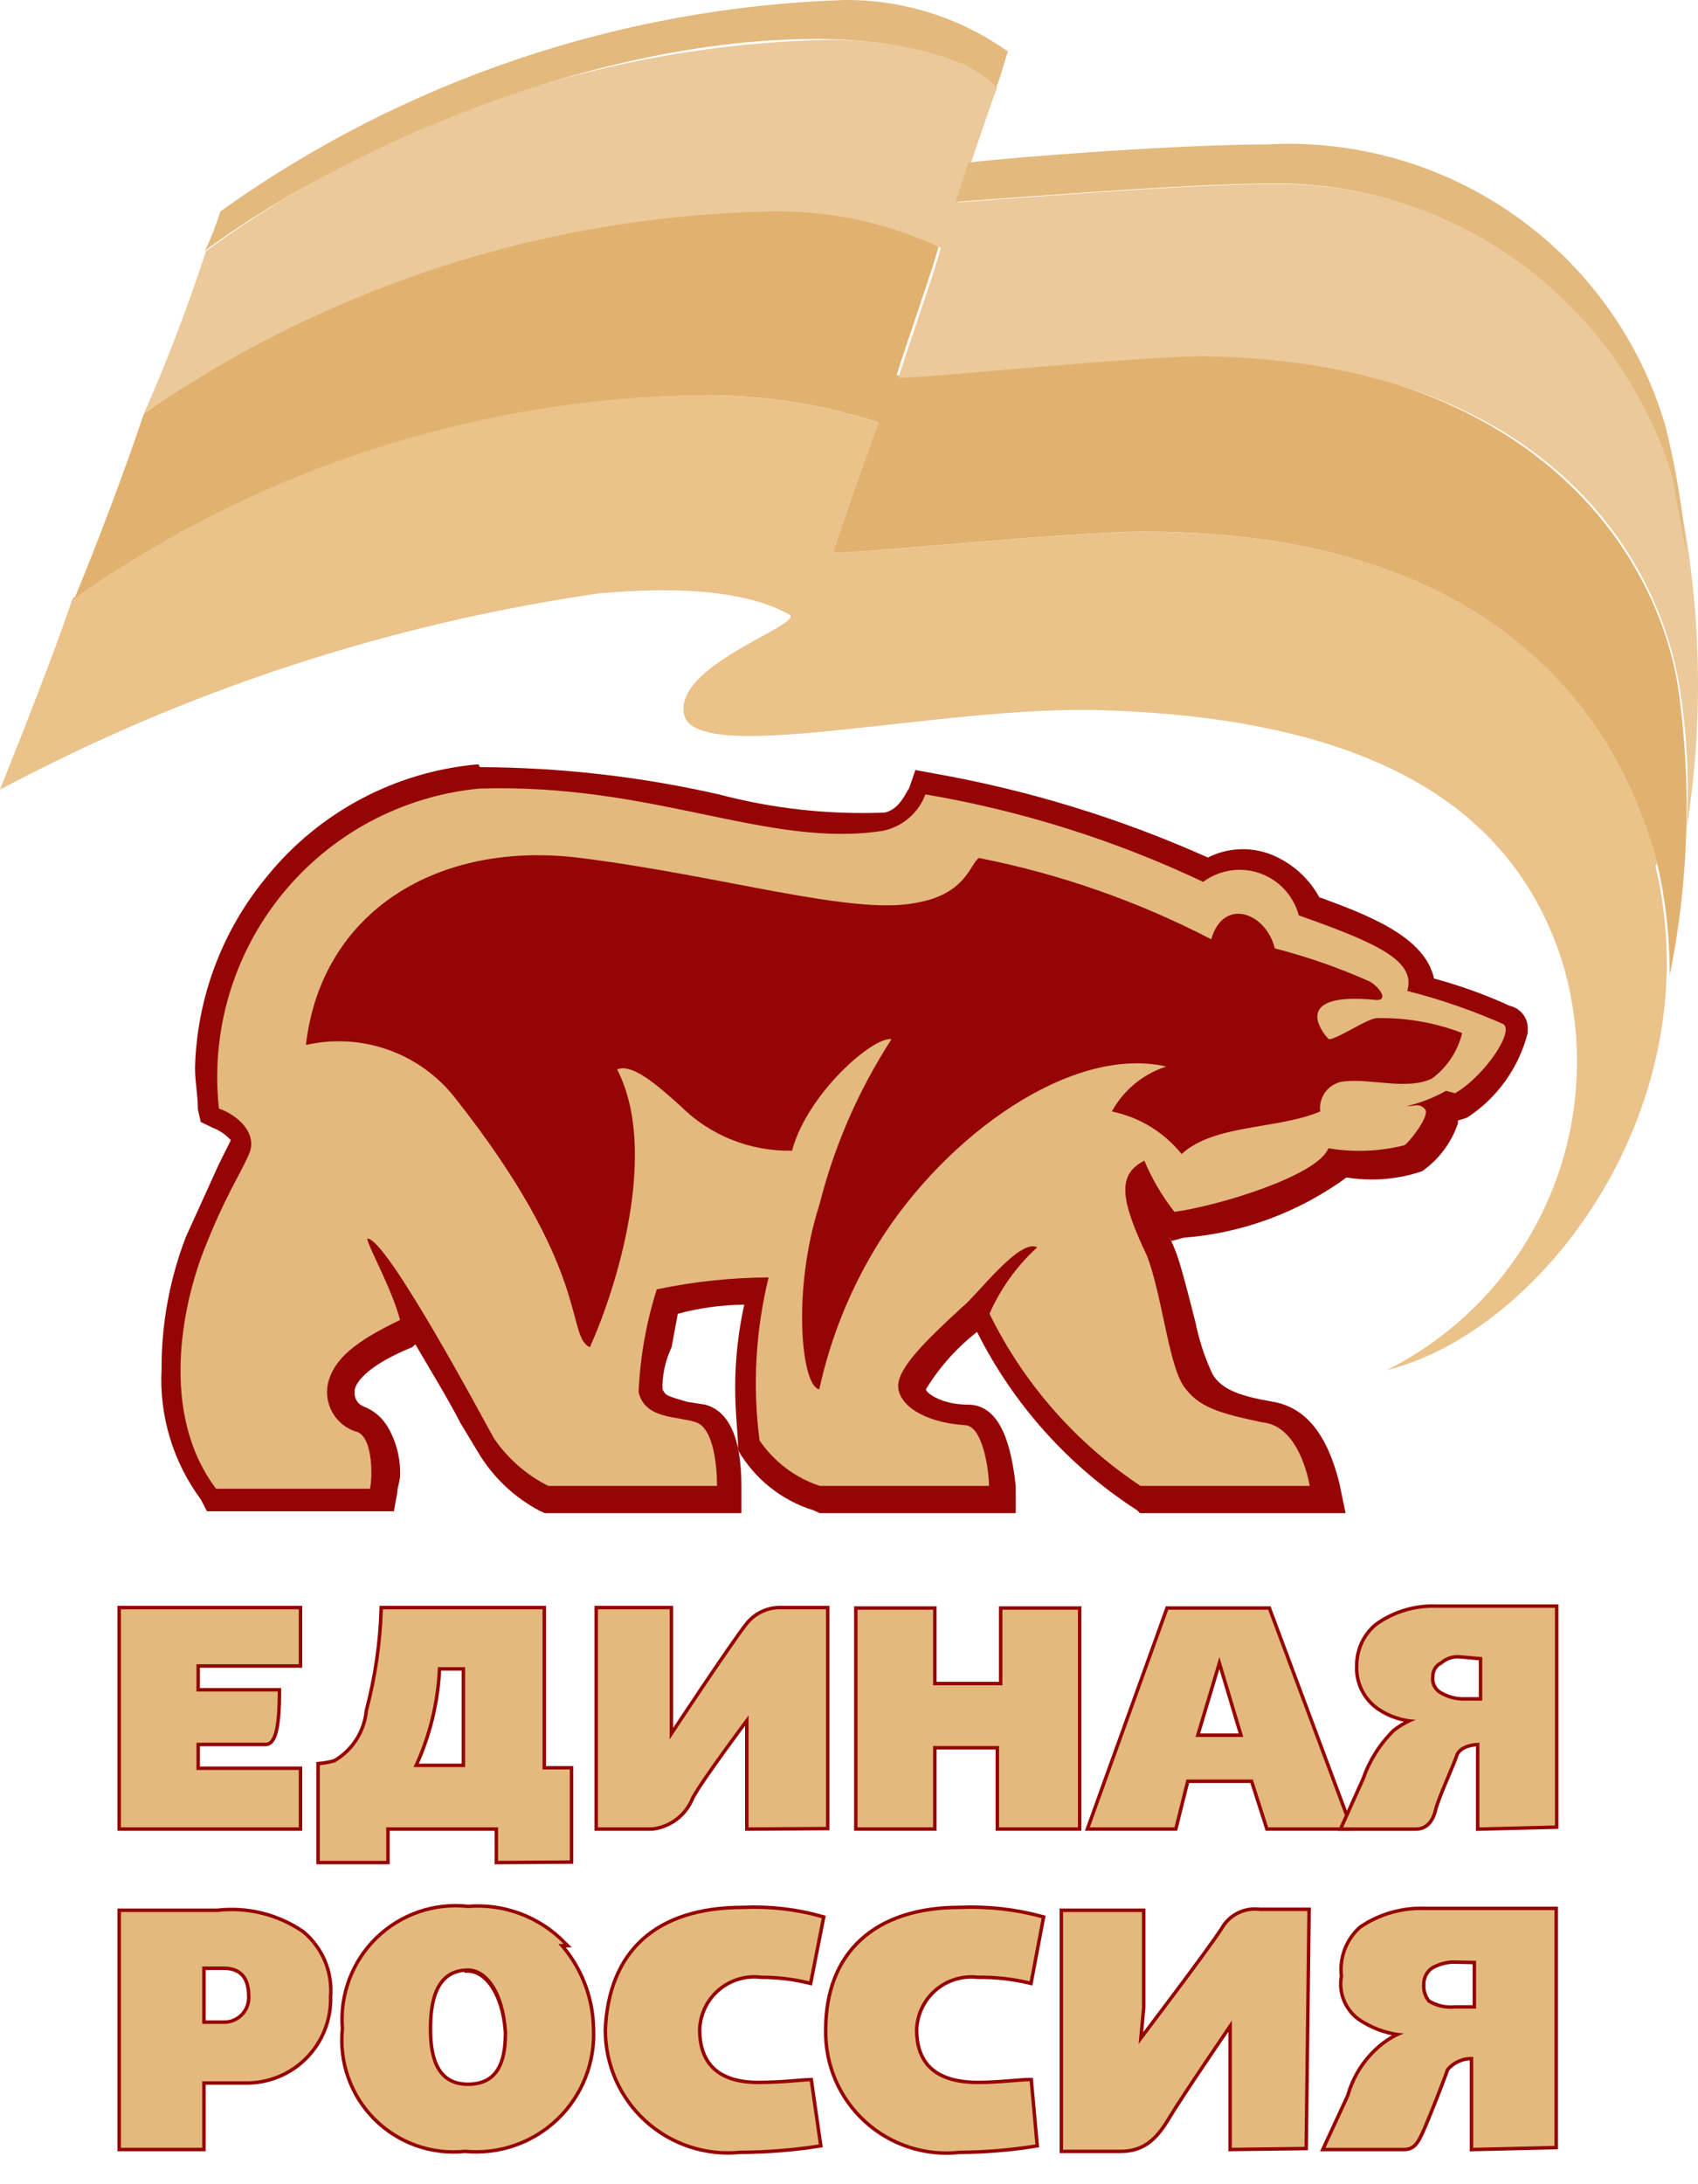 <svg width="56" height="72" viewBox="0 0 56 72" fill="none" xmlns="http://www.w3.org/2000/svg">
<path d="M9.853 54.861H6.479V55.76H9.159C9.159 56.753 9.065 57.447 8.765 57.447H6.479V58.346H9.853V60.237H3.988V53.049H9.853V54.861Z" stroke="#960505" stroke-width="0.229" stroke-miterlimit="2.61"/>
<path fill-rule="evenodd" clip-rule="evenodd" d="M9.853 54.861H6.479V55.76H9.159C9.159 56.753 9.065 57.447 8.765 57.447H6.479V58.346H9.853V60.237H3.988V53.049H9.853V54.861Z" fill="#E3B97D"/>
<path d="M16.427 61.341V60.237H12.738V61.341H10.547V58.188C10.718 58.172 10.886 58.14 11.051 58.093C11.355 57.917 11.612 57.67 11.801 57.374C11.991 57.078 12.106 56.741 12.139 56.391C12.428 55.299 12.593 54.178 12.628 53.049H17.893V58.33H18.792V61.325L16.427 61.341ZM14.441 54.956C14.395 56.097 14.122 57.217 13.637 58.251H15.339V54.956H14.441Z" stroke="#960505" stroke-width="0.229" stroke-miterlimit="2.61"/>
<path fill-rule="evenodd" clip-rule="evenodd" d="M16.427 61.341V60.237H12.738V61.341H10.547V58.188C10.718 58.172 10.886 58.14 11.051 58.093C11.355 57.917 11.612 57.67 11.801 57.374C11.991 57.078 12.106 56.741 12.139 56.391C12.428 55.299 12.593 54.178 12.628 53.049H17.893V58.33H18.792V61.325L16.427 61.341ZM14.441 54.956C14.395 56.097 14.122 57.217 13.637 58.251H15.339V54.956H14.441Z" fill="#E3B97D"/>
<path d="M24.687 60.237V56.548C24.687 56.548 23.11 58.645 22.795 59.244C22.69 59.512 22.515 59.746 22.287 59.921C22.059 60.096 21.788 60.205 21.502 60.237H19.721V53.049H22.085V57.337C22.085 57.337 24.166 54.184 24.671 53.553C24.791 53.403 24.942 53.281 25.113 53.194C25.284 53.107 25.472 53.057 25.664 53.049H27.241V60.221L24.687 60.237Z" stroke="#960505" stroke-width="0.229" stroke-miterlimit="2.61"/>
<path fill-rule="evenodd" clip-rule="evenodd" d="M24.687 60.237V56.548C24.687 56.548 23.11 58.645 22.795 59.244C22.69 59.512 22.515 59.746 22.287 59.921C22.059 60.096 21.788 60.205 21.502 60.237H19.721V53.049H22.085V57.337C22.085 57.337 24.166 54.184 24.671 53.553C24.791 53.403 24.942 53.281 25.113 53.194C25.284 53.107 25.472 53.057 25.664 53.049H27.241V60.221L24.687 60.237Z" fill="#E3B97D"/>
<path d="M30.773 55.554H33.059V53.064H35.55V60.236H32.949V57.556H30.773V60.236H28.282V53.064H30.773V55.554Z" stroke="#960505" stroke-width="0.229" stroke-miterlimit="2.61"/>
<path fill-rule="evenodd" clip-rule="evenodd" d="M30.773 55.554H33.059V53.064H35.55V60.236H32.949V57.556H30.773V60.236H28.282V53.064H30.773V55.554Z" fill="#E3B97D"/>
<path d="M44.503 60.236H41.824L41.319 58.66H39.128L38.734 60.236H35.943L38.529 53.064H41.824L44.503 60.236ZM39.427 57.257H41.004L40.215 54.624L39.427 57.257Z" stroke="#960505" stroke-width="0.229" stroke-miterlimit="2.61"/>
<path fill-rule="evenodd" clip-rule="evenodd" d="M44.503 60.236H41.824L41.319 58.66H39.128L38.734 60.236H35.943L38.529 53.064H41.824L44.503 60.236ZM39.427 57.257H41.004L40.215 54.624L39.427 57.257Z" fill="#E3B97D"/>
<path d="M48.791 60.238V57.448C48.491 57.448 48.081 57.558 47.987 57.858C47.892 58.157 47.388 59.245 47.293 59.639C47.199 60.033 46.994 60.238 46.694 60.238H44.298L45.007 58.662C45.213 58.067 45.553 57.527 46.001 57.085C46.212 56.922 46.445 56.789 46.694 56.691C46.266 56.672 45.852 56.536 45.496 56.297C45.268 56.144 45.084 55.934 44.963 55.688C44.841 55.441 44.786 55.168 44.802 54.894C44.802 54.648 44.855 54.404 44.959 54.181C45.062 53.958 45.213 53.76 45.401 53.601C45.977 53.183 46.677 52.972 47.388 53.002H51.282V60.175L48.791 60.238ZM48.192 54.563C48.068 54.547 47.943 54.557 47.823 54.592C47.704 54.628 47.593 54.687 47.498 54.768C47.407 54.812 47.331 54.882 47.278 54.969C47.225 55.055 47.197 55.155 47.199 55.256C47.181 55.375 47.2 55.496 47.254 55.603C47.307 55.71 47.393 55.798 47.498 55.855C47.71 55.977 47.948 56.047 48.192 56.06H48.885V54.626L48.192 54.563Z" stroke="#960505" stroke-width="0.229" stroke-miterlimit="2.61"/>
<path fill-rule="evenodd" clip-rule="evenodd" d="M48.791 60.238V57.448C48.491 57.448 48.081 57.558 47.987 57.858C47.892 58.157 47.388 59.245 47.293 59.639C47.199 60.033 46.994 60.238 46.694 60.238H44.298L45.007 58.662C45.213 58.067 45.553 57.527 46.001 57.085C46.212 56.922 46.445 56.789 46.694 56.691C46.266 56.672 45.852 56.536 45.496 56.297C45.268 56.144 45.084 55.934 44.963 55.688C44.841 55.441 44.786 55.168 44.802 54.894C44.802 54.648 44.855 54.404 44.959 54.181C45.062 53.958 45.213 53.76 45.401 53.601C45.977 53.183 46.677 52.972 47.388 53.002H51.282V60.175L48.791 60.238ZM48.192 54.563C48.068 54.547 47.943 54.557 47.823 54.592C47.704 54.628 47.593 54.687 47.498 54.768C47.407 54.812 47.331 54.882 47.278 54.969C47.225 55.055 47.197 55.155 47.199 55.256C47.181 55.375 47.2 55.496 47.254 55.603C47.307 55.71 47.393 55.798 47.498 55.855C47.71 55.977 47.948 56.047 48.192 56.06H48.885V54.626L48.192 54.563Z" fill="#E3B97D"/>
<path d="M40.626 70.799V66.606C40.626 66.606 38.923 69.097 38.529 69.759C38.135 70.421 37.741 70.862 36.952 70.862H35.06V63.027H37.662V66.18L37.551 67.378C37.551 67.378 39.947 64.225 40.342 63.595C40.459 63.387 40.636 63.219 40.849 63.112C41.063 63.005 41.303 62.965 41.54 62.996H43.116L43.022 70.768L40.626 70.799Z" stroke="#960505" stroke-width="0.229" stroke-miterlimit="2.61"/>
<path fill-rule="evenodd" clip-rule="evenodd" d="M40.626 70.799V66.606C40.626 66.606 38.923 69.097 38.529 69.759C38.135 70.421 37.741 70.862 36.952 70.862H35.06V63.027H37.662V66.18L37.551 67.378C37.551 67.378 39.947 64.225 40.342 63.595C40.459 63.387 40.636 63.219 40.849 63.112C41.063 63.005 41.303 62.965 41.54 62.996H43.116L43.022 70.768L40.626 70.799Z" fill="#E3B97D"/>
<path d="M48.586 70.8V67.805C48.416 67.796 48.246 67.827 48.09 67.895C47.934 67.964 47.796 68.068 47.688 68.199C47.593 68.499 47.089 69.776 46.899 70.201C46.71 70.627 46.6 70.8 46.3 70.8H43.715L44.503 69.098C44.674 68.487 45.019 67.939 45.496 67.522C45.733 67.312 46.005 67.146 46.3 67.033C45.844 66.997 45.401 66.857 45.008 66.623C44.747 66.484 44.538 66.265 44.41 65.998C44.282 65.732 44.243 65.431 44.298 65.141C44.263 64.849 44.299 64.553 44.403 64.279C44.508 64.004 44.677 63.759 44.897 63.565C45.515 63.149 46.249 62.939 46.994 62.965H51.266V70.737L48.586 70.8ZM47.892 64.621C47.648 64.634 47.411 64.705 47.199 64.826C47.102 64.892 47.024 64.982 46.972 65.087C46.92 65.192 46.895 65.308 46.899 65.425C46.885 65.636 46.952 65.845 47.089 66.008C47.358 66.172 47.673 66.244 47.987 66.213H48.681V64.636L47.892 64.621Z" stroke="#960505" stroke-width="0.229" stroke-miterlimit="2.61"/>
<path fill-rule="evenodd" clip-rule="evenodd" d="M48.586 70.8V67.805C48.416 67.796 48.246 67.827 48.09 67.895C47.934 67.964 47.796 68.068 47.688 68.199C47.593 68.499 47.089 69.776 46.899 70.201C46.71 70.627 46.6 70.8 46.3 70.8H43.715L44.503 69.098C44.674 68.487 45.019 67.939 45.496 67.522C45.733 67.312 46.005 67.146 46.3 67.033C45.844 66.997 45.401 66.857 45.008 66.623C44.747 66.484 44.538 66.265 44.41 65.998C44.282 65.732 44.243 65.431 44.298 65.141C44.263 64.849 44.299 64.553 44.403 64.279C44.508 64.004 44.677 63.759 44.897 63.565C45.515 63.149 46.249 62.939 46.994 62.965H51.266V70.737L48.586 70.8ZM47.892 64.621C47.648 64.634 47.411 64.705 47.199 64.826C47.102 64.892 47.024 64.982 46.972 65.087C46.92 65.192 46.895 65.308 46.899 65.425C46.885 65.636 46.952 65.845 47.089 66.008C47.358 66.172 47.673 66.244 47.987 66.213H48.681V64.636L47.892 64.621Z" fill="#E3B97D"/>
<path d="M7.173 63.027C8.156 62.915 9.147 63.161 9.963 63.72C10.268 63.973 10.508 64.295 10.662 64.66C10.815 65.025 10.878 65.422 10.846 65.817C10.857 66.185 10.793 66.551 10.657 66.894C10.522 67.236 10.318 67.547 10.058 67.808C9.799 68.07 9.489 68.275 9.147 68.412C8.805 68.55 8.439 68.616 8.071 68.607H6.668V70.799H3.988V63.027H7.173ZM6.668 66.716H7.362C7.481 66.72 7.6 66.7 7.711 66.656C7.822 66.613 7.923 66.546 8.007 66.462C8.092 66.378 8.158 66.277 8.201 66.166C8.245 66.055 8.265 65.936 8.26 65.817C8.26 65.423 8.166 64.824 7.362 64.824H6.668V66.716Z" stroke="#960505" stroke-width="0.229" stroke-miterlimit="2.61"/>
<path fill-rule="evenodd" clip-rule="evenodd" d="M7.173 63.027C8.156 62.915 9.147 63.161 9.963 63.72C10.268 63.973 10.508 64.295 10.662 64.66C10.815 65.025 10.878 65.422 10.846 65.817C10.857 66.185 10.793 66.551 10.657 66.894C10.522 67.236 10.318 67.547 10.058 67.808C9.799 68.07 9.489 68.275 9.147 68.412C8.805 68.55 8.439 68.616 8.071 68.607H6.668V70.799H3.988V63.027H7.173ZM6.668 66.716H7.362C7.481 66.72 7.6 66.7 7.711 66.656C7.822 66.613 7.923 66.546 8.007 66.462C8.092 66.378 8.158 66.277 8.201 66.166C8.245 66.055 8.265 65.936 8.26 65.817C8.26 65.423 8.166 64.824 7.362 64.824H6.668V66.716Z" fill="#E3B97D"/>
<path d="M18.413 64.081C19.107 64.847 19.5 65.838 19.517 66.871C19.544 67.419 19.453 67.966 19.25 68.475C19.047 68.984 18.737 69.444 18.341 69.822C17.944 70.201 17.471 70.489 16.953 70.668C16.435 70.847 15.884 70.913 15.339 70.86C14.801 70.917 14.257 70.853 13.748 70.673C13.238 70.493 12.775 70.201 12.392 69.818C12.01 69.436 11.718 68.973 11.538 68.463C11.357 67.953 11.293 67.409 11.35 66.871C11.305 66.329 11.381 65.783 11.572 65.273C11.762 64.763 12.064 64.301 12.454 63.921C12.845 63.541 13.314 63.253 13.829 63.076C14.344 62.899 14.892 62.839 15.434 62.899C16.014 62.852 16.597 62.934 17.142 63.138C17.687 63.342 18.18 63.664 18.586 64.081H18.413ZM15.434 64.885C14.235 64.885 14.141 66.178 14.141 66.871C14.141 67.565 14.235 68.763 15.434 68.763C16.632 68.763 16.726 67.675 16.726 66.982C16.631 65.658 16.032 64.917 15.434 64.917V64.885Z" stroke="#960505" stroke-width="0.229" stroke-miterlimit="2.61"/>
<path fill-rule="evenodd" clip-rule="evenodd" d="M18.413 64.081C19.107 64.847 19.5 65.838 19.517 66.871C19.544 67.419 19.453 67.966 19.25 68.475C19.047 68.984 18.737 69.444 18.341 69.822C17.944 70.201 17.471 70.489 16.953 70.668C16.435 70.847 15.884 70.913 15.339 70.86C14.801 70.917 14.257 70.853 13.748 70.673C13.238 70.493 12.775 70.201 12.392 69.818C12.01 69.436 11.718 68.973 11.538 68.463C11.357 67.953 11.293 67.409 11.35 66.871C11.305 66.329 11.381 65.783 11.572 65.273C11.762 64.763 12.064 64.301 12.454 63.921C12.845 63.541 13.314 63.253 13.829 63.076C14.344 62.899 14.892 62.839 15.434 62.899C16.014 62.852 16.597 62.934 17.142 63.138C17.687 63.342 18.18 63.664 18.586 64.081H18.413ZM15.434 64.885C14.235 64.885 14.141 66.178 14.141 66.871C14.141 67.565 14.235 68.763 15.434 68.763C16.632 68.763 16.726 67.675 16.726 66.982C16.631 65.579 16.032 64.885 15.434 64.885Z" fill="#E3B97D"/>
<path d="M26.69 65.312C26.174 65.186 25.645 65.123 25.114 65.123C24.857 65.09 24.596 65.111 24.348 65.185C24.099 65.258 23.869 65.383 23.672 65.55C23.474 65.718 23.314 65.925 23.201 66.158C23.088 66.392 23.026 66.646 23.017 66.905C23.017 67.898 23.506 68.702 25.003 68.702C25.807 68.702 26.58 68.607 26.706 68.607L27.005 70.688C26.145 70.822 25.275 70.89 24.404 70.893C23.848 70.948 23.287 70.886 22.757 70.71C22.226 70.535 21.739 70.25 21.326 69.874C20.912 69.498 20.583 69.039 20.358 68.528C20.134 68.016 20.019 67.463 20.021 66.905C20.132 64.414 21.598 62.932 24.515 62.932C25.387 62.893 26.26 62.994 27.1 63.231L26.69 65.312Z" stroke="#960505" stroke-width="0.229" stroke-miterlimit="2.61"/>
<path fill-rule="evenodd" clip-rule="evenodd" d="M26.69 65.312C26.174 65.186 25.645 65.123 25.114 65.123C24.857 65.09 24.596 65.111 24.348 65.185C24.099 65.258 23.869 65.383 23.672 65.55C23.474 65.718 23.314 65.925 23.201 66.158C23.088 66.392 23.026 66.646 23.017 66.905C23.017 67.898 23.506 68.702 25.003 68.702C25.807 68.702 26.58 68.607 26.706 68.607L27.005 70.688C26.145 70.822 25.275 70.89 24.404 70.893C23.848 70.948 23.287 70.886 22.757 70.71C22.226 70.535 21.739 70.25 21.326 69.874C20.912 69.498 20.583 69.039 20.358 68.528C20.134 68.016 20.019 67.463 20.021 66.905C20.132 64.414 21.598 62.932 24.515 62.932C25.387 62.893 26.26 62.994 27.1 63.231L26.69 65.312Z" fill="#E3B97D"/>
<path d="M33.958 65.312C33.4 65.179 32.828 65.115 32.255 65.123C31.999 65.092 31.74 65.115 31.494 65.19C31.247 65.264 31.019 65.389 30.823 65.557C30.628 65.724 30.469 65.93 30.357 66.162C30.245 66.394 30.183 66.647 30.174 66.904C30.174 67.898 30.663 68.702 32.255 68.702C32.948 68.702 33.658 68.607 33.958 68.607L34.147 70.688C33.323 70.82 32.49 70.889 31.656 70.893C31.099 70.956 30.535 70.899 30.003 70.727C29.47 70.554 28.98 70.269 28.566 69.891C28.152 69.513 27.824 69.051 27.604 68.536C27.384 68.021 27.276 67.465 27.289 66.904C27.289 64.414 28.865 62.932 31.656 62.932C32.564 62.893 33.474 62.994 34.352 63.231L33.958 65.312Z" stroke="#960505" stroke-width="0.229" stroke-miterlimit="2.61"/>
<path fill-rule="evenodd" clip-rule="evenodd" d="M33.958 65.312C33.4 65.179 32.828 65.115 32.255 65.123C31.999 65.092 31.74 65.115 31.494 65.19C31.247 65.264 31.019 65.389 30.823 65.557C30.628 65.724 30.469 65.93 30.357 66.162C30.245 66.394 30.183 66.647 30.174 66.904C30.174 67.898 30.663 68.702 32.255 68.702C32.948 68.702 33.658 68.607 33.958 68.607L34.147 70.688C33.323 70.82 32.49 70.889 31.656 70.893C31.099 70.956 30.535 70.899 30.003 70.727C29.47 70.554 28.98 70.269 28.566 69.891C28.152 69.513 27.824 69.051 27.604 68.536C27.384 68.021 27.276 67.465 27.289 66.904C27.289 64.414 28.865 62.932 31.656 62.932C32.564 62.893 33.474 62.994 34.352 63.231L33.958 65.312Z" fill="#E3B97D"/>
<path fill-rule="evenodd" clip-rule="evenodd" d="M54.656 28.473C53.568 23.995 49.674 17.532 37.741 17.532C35.25 17.532 28.676 18.226 27.478 18.226C27.572 17.832 28.77 14.442 28.975 13.938C27.078 13.315 25.091 13.011 23.095 13.039C15.678 13.117 8.459 15.448 2.396 19.723C1.797 21.505 0.694 24.295 0 26.029C6.152 22.754 12.824 20.567 19.721 19.566C23.899 19.172 25.491 19.96 26.027 20.259C26.563 20.559 22.449 21.836 22.544 23.412C22.544 25.414 30.914 23.223 36.385 23.412C45.843 23.712 50.021 27.007 51.519 31.689C52.298 34.257 52.145 37.018 51.087 39.484C50.028 41.951 48.132 43.964 45.733 45.167C50.92 43.875 56.485 36.402 54.593 28.536" fill="#EAC28A"/>
<path fill-rule="evenodd" clip-rule="evenodd" d="M23.096 13.035C25.092 13.007 27.079 13.311 28.976 13.934C28.771 14.438 27.573 17.828 27.478 18.222C28.677 18.222 35.25 17.528 37.741 17.528C49.675 17.528 53.506 23.992 54.657 28.469C54.935 29.678 55.072 30.916 55.066 32.158C55.7 29.044 55.795 25.845 55.35 22.699C54.657 18.222 50.621 11.947 39.727 11.664C37.236 11.664 30.663 12.373 29.575 12.373C29.67 11.963 30.868 8.59 30.962 8.085C29.252 7.281 27.382 6.871 25.492 6.887C18.061 7.031 10.84 9.379 4.746 13.634C4.147 15.431 3.169 18.017 2.46 19.719C8.523 15.445 15.741 13.114 23.159 13.035" fill="#E1B26F"/>
<path fill-rule="evenodd" clip-rule="evenodd" d="M55.192 15.639C54.3 12.797 52.503 10.323 50.076 8.596C47.648 6.869 44.723 5.982 41.745 6.07C39.254 6.07 32.98 6.575 31.592 6.669C31.687 6.37 32.68 3.39 32.885 2.886C32.286 2.098 30.504 1.404 27.509 1.309C20.05 1.437 12.814 3.871 6.795 8.277C6.201 10.097 5.517 11.886 4.745 13.637C10.867 9.401 18.11 7.08 25.554 6.969C27.445 6.953 29.314 7.363 31.025 8.167C30.93 8.671 29.732 12.045 29.637 12.455C30.725 12.455 37.299 11.745 39.79 11.745C50.825 11.95 54.719 18.225 55.413 22.781C55.648 24.298 55.716 25.836 55.617 27.368C56.237 23.496 56.103 19.54 55.223 15.718" fill="#EBC99A"/>
<path fill-rule="evenodd" clip-rule="evenodd" d="M32.853 2.885C33.058 2.396 33.153 1.892 33.247 1.703C31.678 0.585 29.798 -0.011 27.872 0C20.465 0.233 13.294 2.658 7.267 6.968C7.131 7.411 6.963 7.843 6.763 8.261C12.044 4.383 20.509 1.104 27.477 1.293C30.362 1.403 32.207 2.097 32.853 2.869M54.923 14.031C54.1 11.232 52.355 8.793 49.971 7.11C47.587 5.428 44.705 4.6 41.792 4.761C38.891 4.761 33.515 5.171 31.923 5.36C31.734 6.054 31.529 6.558 31.529 6.653C32.916 6.558 39.191 6.054 41.681 6.054C44.659 5.965 47.585 6.852 50.012 8.579C52.44 10.307 54.236 12.78 55.128 15.623C55.318 16.521 55.428 17.31 55.617 18.208C55.498 16.799 55.266 15.402 54.923 14.031Z" fill="#E3B97D"/>
<path fill-rule="evenodd" clip-rule="evenodd" d="M15.78 25.194C14.43 25.309 13.118 25.696 11.921 26.329C10.724 26.963 9.666 27.831 8.812 28.883C7.333 30.658 6.495 32.879 6.432 35.188C6.432 35.693 6.526 36.087 6.526 36.576L6.621 36.986L7.015 37.175C7.244 37.263 7.449 37.403 7.614 37.585L7.22 38.373L6.132 40.769C5.595 42.162 5.323 43.643 5.328 45.136C5.249 46.672 5.706 48.188 6.621 49.424L6.826 49.818H12.99L13.1 49.219C13.1 49.03 13.195 48.825 13.195 48.636C13.212 48.084 13.075 47.538 12.8 47.059C12.621 46.742 12.337 46.497 11.996 46.366C11.9 46.328 11.818 46.26 11.764 46.172C11.71 46.084 11.687 45.98 11.697 45.877V45.798C11.807 45.404 12.391 44.9 13.589 44.411L13.699 44.316C14.283 45.309 14.881 46.303 15.181 46.902L15.78 47.895C16.26 48.692 16.947 49.346 17.766 49.786L17.971 49.881H24.451V48.983C24.451 47.406 24.041 46.508 23.252 46.303L22.653 46.208C21.96 46.003 21.96 46.003 21.849 45.798V45.609C21.869 45.194 21.971 44.786 22.149 44.411L22.354 43.307C23.069 43.115 23.805 43.014 24.545 43.008C24.349 43.893 24.249 44.797 24.246 45.703C24.246 46.602 24.34 47.28 24.34 47.69V47.8C24.89 48.753 25.779 49.463 26.831 49.786L27.036 49.881H33.499V48.983C33.31 47.201 32.806 46.303 31.923 46.303C31.04 46.303 30.536 45.908 30.536 45.798C30.979 45.071 31.551 44.43 32.223 43.906C33.425 46.303 35.249 48.334 37.504 49.786L37.598 49.881H44.377L44.172 48.888C43.778 47.312 43.084 46.397 41.981 46.208C40.877 46.019 40.294 45.798 39.994 45.309C39.737 44.762 39.546 44.185 39.427 43.591C39.222 42.803 39.033 42.015 38.828 41.4C38.745 41.161 38.645 40.929 38.529 40.706L38.623 40.911L39.033 40.801C40.974 40.651 42.836 39.963 44.409 38.814C45.243 38.951 46.098 38.88 46.899 38.609C47.452 38.224 47.866 37.671 48.082 37.033V36.938L48.381 36.844C49.375 36.197 50.089 35.202 50.383 34.053V33.959C50.399 33.775 50.346 33.592 50.236 33.443C50.126 33.295 49.965 33.193 49.784 33.155L49.579 33.06C48.838 32.736 48.074 32.467 47.294 32.256C46.994 30.869 45.102 30.16 43.51 29.576C43.161 28.941 42.605 28.446 41.934 28.173C41.597 28.04 41.236 27.979 40.875 27.995C40.514 28.012 40.16 28.104 39.837 28.268C36.946 26.974 33.907 26.042 30.788 25.493L30.189 25.383L29.984 25.982C29.889 26.092 29.684 26.676 29.18 26.786C27.337 26.86 25.493 26.658 23.71 26.187C21.123 25.599 18.48 25.298 15.827 25.288" fill="#960505"/>
<path fill-rule="evenodd" clip-rule="evenodd" d="M47.988 36.038C48.981 35.455 49.974 33.957 49.564 33.752C48.545 33.303 47.49 32.94 46.411 32.665C46.711 31.672 45.418 31.088 42.833 30.174C42.748 29.855 42.587 29.562 42.363 29.32C42.139 29.079 41.86 28.895 41.549 28.786C41.237 28.677 40.904 28.646 40.579 28.696C40.253 28.745 39.944 28.874 39.68 29.07C36.772 27.696 33.691 26.725 30.52 26.186C30.408 26.486 30.223 26.753 29.98 26.962C29.738 27.172 29.446 27.317 29.133 27.384C25.349 27.983 21.566 25.807 15.796 25.996C14.538 26.118 13.316 26.489 12.201 27.086C11.087 27.684 10.103 28.497 9.305 29.478C8.507 30.459 7.912 31.589 7.554 32.801C7.196 34.014 7.083 35.286 7.22 36.543C7.819 36.748 8.513 37.347 8.213 38.041C7.914 38.734 7.425 39.428 6.732 41.193C6.038 42.959 5.234 46.569 7.126 49.076H12.202C12.296 48.666 12.296 47.279 11.713 47.184C11.397 47.076 11.131 46.856 10.966 46.566C10.8 46.275 10.747 45.935 10.815 45.608C11.004 44.803 11.713 44.22 13.195 43.511C12.895 42.423 12.202 41.225 12.107 40.831C12.706 40.736 15.891 46.695 16.285 47.405C16.739 48.075 17.358 48.618 18.082 48.981H23.647C23.647 48.382 23.552 47.089 22.953 46.884C22.354 46.679 21.266 46.79 21.061 45.891C21.11 44.74 21.312 43.6 21.661 42.502C22.874 42.248 24.11 42.116 25.349 42.108C24.918 43.866 24.816 45.688 25.05 47.483C25.53 48.187 26.228 48.714 27.036 48.981H32.617C32.617 48.477 32.412 46.979 31.813 46.979C30.426 46.884 29.622 46.285 29.622 45.686C29.622 45.087 30.52 44.204 31.718 43.101C32.223 42.707 33.61 40.815 34.209 41.115C33.537 41.727 33 42.474 32.633 43.306C33.761 45.606 35.48 47.564 37.614 48.981H43.195C43.085 48.382 42.691 46.979 41.619 46.884C40.216 46.585 39.522 46.396 39.033 45.686C38.544 44.977 38.324 42.707 37.835 41.414C36.937 39.522 36.842 38.718 37.741 38.261C37.994 38.866 38.328 39.433 38.734 39.948C40.216 39.743 43.463 38.75 43.81 37.851C44.638 37.99 45.486 37.958 46.301 37.757C46.395 37.757 47.199 36.764 46.994 36.559C46.789 36.354 46.695 36.464 46.395 36.464C46.847 36.355 47.282 36.186 47.688 35.96" fill="#E3B97D"/>
<path fill-rule="evenodd" clip-rule="evenodd" d="M45.402 33.564C45.102 33.564 44.109 34.258 43.825 34.258C43.526 33.959 42.627 32.682 45.402 32.965C45.796 32.965 45.496 32.556 45.197 32.366C44.179 31.909 43.124 31.54 42.044 31.263C41.744 30.065 40.341 29.576 39.947 30.963C37.533 29.711 34.953 28.808 32.285 28.283C31.986 28.472 31.876 29.481 30.189 29.765C28.092 30.175 23.883 28.882 19.154 28.283C14.424 27.684 10.593 30.065 10.089 34.447C10.981 34.243 11.913 34.295 12.777 34.596C13.642 34.897 14.403 35.435 14.976 36.15C19.548 41.92 18.649 44.032 19.453 44.41C20.352 42.424 21.739 37.931 20.352 35.251C20.84 35.046 21.644 35.74 22.433 36.449C22.916 36.933 23.491 37.313 24.125 37.568C24.759 37.822 25.439 37.946 26.122 37.931C26.626 36.039 28.817 34.148 29.401 34.258C28.312 35.939 27.508 37.787 27.02 39.728C26.122 42.519 26.421 45.703 27.02 45.798C27.396 44.071 28.068 42.423 29.006 40.926C31.198 37.443 35.312 34.447 38.465 35.157C37.699 35.403 37.056 35.933 36.668 36.639C37.575 36.825 38.388 37.321 38.969 38.041C40.057 37.048 42.123 37.237 43.541 36.639C43.526 36.52 43.535 36.4 43.568 36.285C43.6 36.17 43.656 36.063 43.731 35.97C43.806 35.877 43.899 35.8 44.005 35.745C44.11 35.689 44.226 35.655 44.345 35.645C45.244 35.551 46.426 35.945 47.23 35.551C47.725 35.182 48.076 34.652 48.223 34.053C47.304 33.699 46.323 33.533 45.339 33.564" fill="#960505"/>
</svg>
